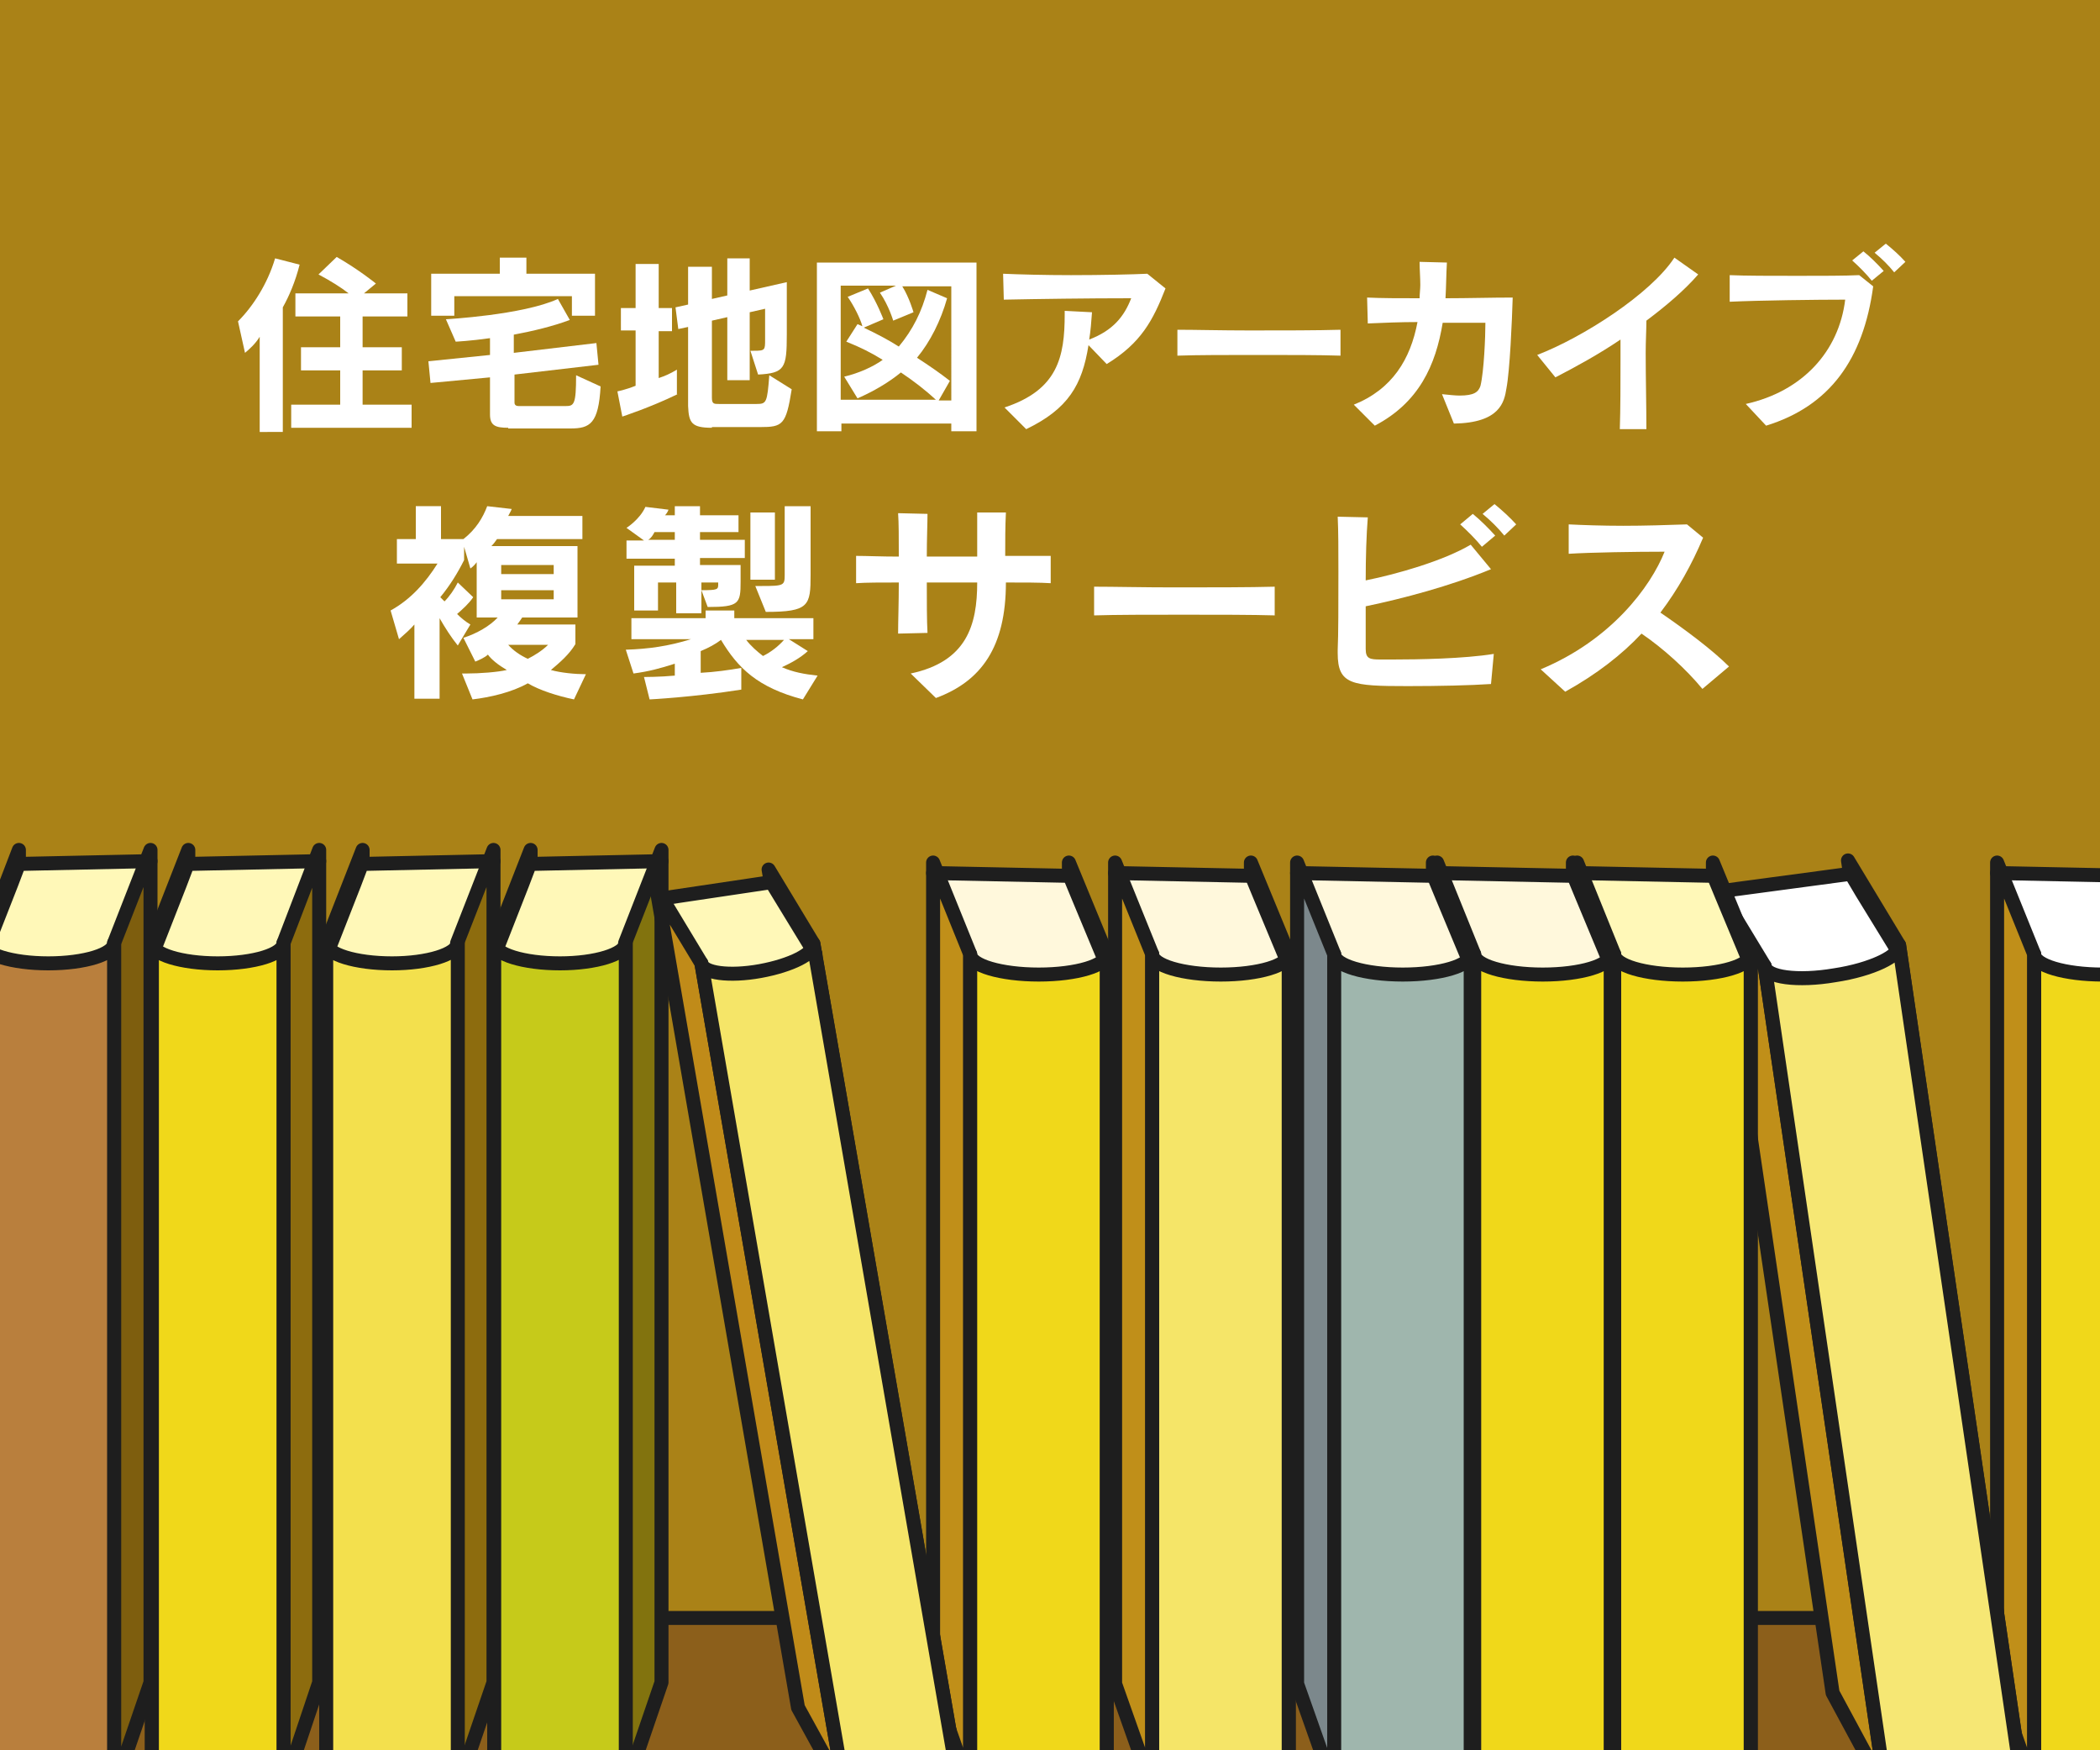 <?xml version="1.0" encoding="utf-8"?>
<!-- Generator: Adobe Illustrator 26.5.0, SVG Export Plug-In . SVG Version: 6.00 Build 0)  -->
<svg version="1.1" xmlns="http://www.w3.org/2000/svg" xmlns:xlink="http://www.w3.org/1999/xlink" x="0px" y="0px"
	 viewBox="0 0 300 250" style="enable-background:new 0 0 300 250;" xml:space="preserve">
<style type="text/css">
	.st0{fill:#3C507D;}
	.st1{fill:#B4D2EF;}
	.st2{fill:none;stroke:#FFFFFF;stroke-width:5;stroke-linecap:round;stroke-linejoin:round;stroke-miterlimit:10;}
	.st3{fill:#AA8217;}
	.st4{fill:#DCF082;}
	.st5{fill:#B4E6C8;}
	.st6{fill:#B9E4EC;}
	.st7{fill:#F3C6A8;}
	.st8{fill:#F7E477;}
	
		.st9{fill:none;stroke:#FFFFFF;stroke-width:4;stroke-linecap:round;stroke-linejoin:round;stroke-miterlimit:10;stroke-dasharray:0.2,6;}
	.st10{fill:#FAD2AA;}
	.st11{fill:#FFFFFF;}
	.st12{fill:#FFFFFF;stroke:#1E1E1E;stroke-width:2;stroke-linecap:round;stroke-linejoin:round;stroke-miterlimit:10;}
	.st13{fill:url(#SVGID_1_);}
	.st14{fill:url(#SVGID_00000119105175456950329570000001060377927132836768_);}
	.st15{fill:url(#SVGID_00000147931802498211471170000016517537241642745236_);}
	.st16{fill:none;stroke:#000000;stroke-width:2;stroke-linecap:round;stroke-linejoin:round;stroke-miterlimit:10;}
	
		.st17{clip-path:url(#SVGID_00000081642099065132943650000007786661661987779999_);fill:none;stroke:#FAD2AA;stroke-width:10;stroke-linejoin:round;stroke-miterlimit:10;}
	
		.st18{clip-path:url(#SVGID_00000081642099065132943650000007786661661987779999_);fill:none;stroke:#FAD2AA;stroke-width:3;stroke-linejoin:round;stroke-miterlimit:10;}
	.st19{fill:#FBCFAC;}
	.st20{fill:#E67850;stroke:#1E1E1E;stroke-width:2;stroke-linecap:round;stroke-linejoin:round;stroke-miterlimit:10;}
	.st21{fill:#FCD64E;stroke:#1E1E1E;stroke-width:2;stroke-linecap:round;stroke-linejoin:round;stroke-miterlimit:10;}
	.st22{fill:#FAE678;}
	.st23{fill:#AFE1EB;}
	.st24{clip-path:url(#SVGID_00000103267306166501033000000008150728398689722517_);}
	.st25{fill:#1E1E1E;stroke:#FFFFFF;stroke-width:1.3;stroke-miterlimit:10;}
	.st26{fill:none;stroke:#FFFFFF;stroke-width:3;stroke-miterlimit:10;}
	.st27{fill:none;stroke:#FFFFFF;stroke-width:3;stroke-miterlimit:10;stroke-dasharray:3.988,3.988;}
	.st28{fill:none;stroke:#FFFFFF;stroke-width:3;stroke-miterlimit:10;stroke-dasharray:4;}
	.st29{fill:#FFFFFF;stroke:#1E1E1E;stroke-width:2;stroke-linejoin:round;stroke-miterlimit:10;}
	.st30{fill:#1E1E1E;}
	.st31{fill:none;stroke:#1E1E1E;stroke-width:2;stroke-linecap:round;stroke-linejoin:round;stroke-miterlimit:10;}
	.st32{fill:#F0D81A;}
	.st33{fill:none;stroke:#1E1E1E;stroke-width:2;stroke-linejoin:round;stroke-miterlimit:10;}
	.st34{fill:#D60011;}
	.st35{fill:#E88000;}
	.st36{fill:#EFA323;}
	.st37{fill:#66A2CF;stroke:#1E1E1E;stroke-width:2;stroke-linecap:round;stroke-linejoin:round;stroke-miterlimit:10;}
	.st38{fill:#0064AF;}
	.st39{fill:#588AC9;}
	.st40{fill:#231815;stroke:#231815;stroke-miterlimit:10;}
	
		.st41{clip-path:url(#SVGID_00000147211516497122854300000018200365477749339543_);fill:url(#SVGID_00000179621358933169361160000015371260419000822682_);}
	
		.st42{clip-path:url(#SVGID_00000147211516497122854300000018200365477749339543_);fill:url(#SVGID_00000175302512936124619470000001852404848133823143_);}
	
		.st43{clip-path:url(#SVGID_00000147211516497122854300000018200365477749339543_);fill:url(#SVGID_00000058557316426361697950000012836840564960901043_);}
	
		.st44{clip-path:url(#SVGID_00000147211516497122854300000018200365477749339543_);fill:url(#SVGID_00000052787229148828886990000011903652800072775865_);}
	.st45{clip-path:url(#SVGID_00000147211516497122854300000018200365477749339543_);fill:#FFFFFF;}
	.st46{clip-path:url(#SVGID_00000147211516497122854300000018200365477749339543_);}
	.st47{fill:#E50012;}
	.st48{fill:#F29600;}
	.st49{fill:#F7B52C;}
	.st50{clip-path:url(#SVGID_00000050628525281245796310000001060895884149024407_);}
	.st51{fill:url(#SVGID_00000059283745485377215920000009906558187565283758_);}
	.st52{fill:url(#SVGID_00000049921690898369563000000003843853230289913479_);}
	.st53{fill:url(#SVGID_00000049917270052293446080000016701367645937836438_);}
	.st54{fill:url(#SVGID_00000056390075588934847640000007510913162404693927_);}
	.st55{fill:none;stroke:#231815;stroke-width:0.25;stroke-miterlimit:10;}
	
		.st56{clip-path:url(#SVGID_00000087395632516749984410000014576879962546748049_);fill:url(#SVGID_00000088102955500198298230000017294087128411628167_);}
	
		.st57{clip-path:url(#SVGID_00000087395632516749984410000014576879962546748049_);fill:url(#SVGID_00000177471918611784502610000012106938592729948591_);}
	
		.st58{clip-path:url(#SVGID_00000087395632516749984410000014576879962546748049_);fill:url(#SVGID_00000137833045150069671920000005327126166721746053_);}
	
		.st59{clip-path:url(#SVGID_00000087395632516749984410000014576879962546748049_);fill:url(#SVGID_00000093168459567181212300000016618057746090894760_);}
	.st60{clip-path:url(#SVGID_00000087395632516749984410000014576879962546748049_);fill:#FFFFFF;}
	.st61{clip-path:url(#SVGID_00000087395632516749984410000014576879962546748049_);}
	.st62{fill:#FFFFFF;stroke:#1E1E1E;stroke-linecap:round;stroke-linejoin:round;stroke-miterlimit:10;}
	.st63{fill:#FFFFFF;stroke:#1E1E1E;stroke-width:1.111;stroke-linecap:round;stroke-linejoin:round;stroke-miterlimit:10;}
	.st64{fill:#FDFBE6;stroke:#1E1E1E;stroke-width:1.111;stroke-linecap:round;stroke-linejoin:round;stroke-miterlimit:10;}
	.st65{fill:#FFFFFF;stroke:#1E1E1E;stroke-width:1.222;stroke-linecap:round;stroke-linejoin:round;stroke-miterlimit:10;}
	.st66{fill:#FCF6CC;stroke:#1E1E1E;stroke-width:1.222;stroke-linecap:round;stroke-linejoin:round;stroke-miterlimit:10;}
	.st67{fill:#FFFFFF;stroke:#1E1E1E;stroke-width:1.333;stroke-linecap:round;stroke-linejoin:round;stroke-miterlimit:10;}
	.st68{fill:#FAF2B3;stroke:#1E1E1E;stroke-width:1.333;stroke-linecap:round;stroke-linejoin:round;stroke-miterlimit:10;}
	.st69{fill:#FFFFFF;stroke:#1E1E1E;stroke-width:1.444;stroke-linecap:round;stroke-linejoin:round;stroke-miterlimit:10;}
	.st70{fill:#F8EE99;stroke:#1E1E1E;stroke-width:1.444;stroke-linecap:round;stroke-linejoin:round;stroke-miterlimit:10;}
	.st71{fill:#FFFFFF;stroke:#1E1E1E;stroke-width:1.556;stroke-linecap:round;stroke-linejoin:round;stroke-miterlimit:10;}
	.st72{fill:#F7E980;stroke:#1E1E1E;stroke-width:1.556;stroke-linecap:round;stroke-linejoin:round;stroke-miterlimit:10;}
	.st73{fill:#FFFFFF;stroke:#1E1E1E;stroke-width:1.667;stroke-linecap:round;stroke-linejoin:round;stroke-miterlimit:10;}
	.st74{fill:#F5E567;stroke:#1E1E1E;stroke-width:1.667;stroke-linecap:round;stroke-linejoin:round;stroke-miterlimit:10;}
	.st75{fill:#FFFFFF;stroke:#1E1E1E;stroke-width:1.778;stroke-linecap:round;stroke-linejoin:round;stroke-miterlimit:10;}
	.st76{fill:#F3E14D;stroke:#1E1E1E;stroke-width:1.778;stroke-linecap:round;stroke-linejoin:round;stroke-miterlimit:10;}
	.st77{fill:#FFFFFF;stroke:#1E1E1E;stroke-width:1.889;stroke-linecap:round;stroke-linejoin:round;stroke-miterlimit:10;}
	.st78{fill:#F2DC34;stroke:#1E1E1E;stroke-width:1.889;stroke-linecap:round;stroke-linejoin:round;stroke-miterlimit:10;}
	.st79{fill:#F0D81A;stroke:#1E1E1E;stroke-width:2;stroke-linecap:round;stroke-linejoin:round;stroke-miterlimit:10;}
	.st80{fill:#FFFFFF;stroke:#1A1311;stroke-width:2;stroke-linejoin:round;stroke-miterlimit:10;}
	.st81{clip-path:url(#SVGID_00000029758734574936814230000003838648889189991833_);}
	.st82{fill:#FFFAC6;}
	.st83{clip-path:url(#SVGID_00000018923685211267751660000009655230768683486341_);fill:#F6D500;}
	.st84{fill:#231815;}
	.st85{clip-path:url(#SVGID_00000134971785146081702580000004978804034614560434_);fill:#231815;}
	.st86{clip-path:url(#SVGID_00000134971785146081702580000004978804034614560434_);fill:#F6D500;}
	.st87{clip-path:url(#SVGID_00000134971785146081702580000004978804034614560434_);fill:#FFFFFF;}
	
		.st88{clip-path:url(#SVGID_00000134971785146081702580000004978804034614560434_);fill-rule:evenodd;clip-rule:evenodd;fill:#FFFFFF;}
	.st89{clip-path:url(#SVGID_00000134971785146081702580000004978804034614560434_);fill:#F9E700;}
	.st90{clip-path:url(#SVGID_00000055704686683875030350000006859736087350622105_);fill:#FFFFFF;}
	.st91{clip-path:url(#SVGID_00000055704686683875030350000006859736087350622105_);fill:#F6D500;}
	.st92{clip-path:url(#SVGID_00000013876353323525495810000016958451150013310108_);fill:#FFFFFF;}
	.st93{clip-path:url(#SVGID_00000013876353323525495810000016958451150013310108_);fill:#F6D500;}
	.st94{fill:#986B2F;}
	.st95{clip-path:url(#SVGID_00000124840606466740608940000010433489570080145550_);fill:#BC7E35;}
	.st96{clip-path:url(#SVGID_00000124840606466740608940000010433489570080145550_);fill:#5C370C;}
	.st97{clip-path:url(#SVGID_00000124840606466740608940000010433489570080145550_);fill:#AB6B24;}
	.st98{clip-path:url(#SVGID_00000124840606466740608940000010433489570080145550_);fill:#FFF4CC;}
	.st99{clip-path:url(#SVGID_00000124840606466740608940000010433489570080145550_);fill:#00B3EC;}
	.st100{clip-path:url(#SVGID_00000008135458227748573400000003144354249518662840_);fill:#6FB92C;}
	.st101{clip-path:url(#SVGID_00000008135458227748573400000003144354249518662840_);fill:#FFFFFF;}
	.st102{clip-path:url(#SVGID_00000137849449773452592150000003481098844648197513_);}
	.st103{clip-path:url(#SVGID_00000160169820117486109160000015803033174546255506_);}
	.st104{clip-path:url(#SVGID_00000066489103925829706300000014386974344937258626_);fill:#F2A8C2;}
	.st105{clip-path:url(#SVGID_00000053515311125373323900000008732487307584660905_);}
	.st106{clip-path:url(#SVGID_00000137848064493506213270000008688461314903436214_);fill:#F2A8C2;}
	.st107{clip-path:url(#SVGID_00000124147008331077820940000012359151559152467337_);fill:#5C370C;}
	.st108{clip-path:url(#SVGID_00000124147008331077820940000012359151559152467337_);fill:#A9AAAA;}
	
		.st109{clip-path:url(#SVGID_00000124147008331077820940000012359151559152467337_);fill:none;stroke:#5C370C;stroke-width:0.504;stroke-linecap:round;stroke-linejoin:round;}
	.st110{clip-path:url(#SVGID_00000124147008331077820940000012359151559152467337_);fill:#0087BD;}
	.st111{clip-path:url(#SVGID_00000124147008331077820940000012359151559152467337_);fill:#656464;}
	.st112{clip-path:url(#SVGID_00000124147008331077820940000012359151559152467337_);fill:#888888;}
	.st113{clip-path:url(#SVGID_00000124147008331077820940000012359151559152467337_);fill:#BC7E35;}
	.st114{clip-path:url(#SVGID_00000124147008331077820940000012359151559152467337_);fill:#FFF4CC;}
	.st115{clip-path:url(#SVGID_00000124147008331077820940000012359151559152467337_);fill:none;stroke:#5C370C;stroke-width:0.504;}
	.st116{clip-path:url(#SVGID_00000006692691883088981870000015890505081729316229_);fill:#EAC400;}
	.st117{clip-path:url(#SVGID_00000006692691883088981870000015890505081729316229_);fill:#FFFFFF;}
	.st118{clip-path:url(#SVGID_00000006692691883088981870000015890505081729316229_);fill:#0098CB;}
	.st119{clip-path:url(#SVGID_00000036957155157454833200000012107978949976842644_);}
	.st120{clip-path:url(#SVGID_00000088123659348292666580000008915187760810045119_);}
	.st121{clip-path:url(#SVGID_00000148641311956725616600000007138371868487440010_);}
	.st122{clip-path:url(#SVGID_00000167361352198984584820000015659289177802436785_);}
	.st123{fill:none;stroke:#1E1E1E;stroke-width:0.1;}
	.st124{clip-path:url(#SVGID_00000134934195813253203820000014259267491414681473_);}
	.st125{fill:#403734;}
	.st126{fill:#5892B9;}
	.st127{fill:#3C3C3C;}
	.st128{fill:#DCDCDC;}
	.st129{fill:#969696;}
	.st130{fill:#789BAA;}
	.st131{opacity:0.6;}
	.st132{fill:none;stroke:#C8C8C8;stroke-width:5;stroke-linecap:round;stroke-linejoin:round;stroke-miterlimit:10;}
	.st133{fill:#FBD03E;}
	.st134{fill:none;stroke:#FAE678;stroke-width:3;stroke-miterlimit:10;}
	.st135{fill:none;stroke:#FAE678;stroke-width:3;stroke-linecap:round;stroke-linejoin:round;stroke-miterlimit:10;}
	.st136{fill:#E67850;}
	.st137{fill:#F15A24;stroke:#1E1E1E;stroke-width:2;stroke-linecap:round;stroke-linejoin:round;stroke-miterlimit:10;}
	.st138{fill:#F5F5E6;}
	.st139{fill:#FFFFFF;stroke:#1E1E1E;stroke-width:2;stroke-linecap:round;stroke-linejoin:round;}
	.st140{fill:#6A6A6A;}
	
		.st141{clip-path:url(#SVGID_00000000192978964177616270000017307969586132266657_);fill:none;stroke:#80B1D7;stroke-width:2.133;stroke-dasharray:1.93,0.804;}
	
		.st142{clip-path:url(#SVGID_00000000192978964177616270000017307969586132266657_);fill:none;stroke:#80B1D7;stroke-width:2.133;stroke-dasharray:1.762,1.762;}
	.st143{clip-path:url(#SVGID_00000000192978964177616270000017307969586132266657_);fill:none;stroke:#80B1D7;stroke-width:2.133;}
	.st144{clip-path:url(#SVGID_00000000192978964177616270000017307969586132266657_);fill:none;stroke:#80B1D7;stroke-width:3.997;}
	.st145{clip-path:url(#SVGID_00000000192978964177616270000017307969586132266657_);fill:none;stroke:#80B1D7;stroke-width:2.357;}
	.st146{clip-path:url(#SVGID_00000000192978964177616270000017307969586132266657_);fill:none;stroke:#80B1D7;stroke-width:3.683;}
	.st147{clip-path:url(#SVGID_00000000192978964177616270000017307969586132266657_);fill:none;stroke:#80B1D7;stroke-width:1.255;}
	.st148{clip-path:url(#SVGID_00000000192978964177616270000017307969586132266657_);fill:none;stroke:#80B1D7;stroke-width:5.428;}
	.st149{clip-path:url(#SVGID_00000000192978964177616270000017307969586132266657_);}
	.st150{fill:none;stroke:#80B1D7;stroke-width:0.969;}
	.st151{clip-path:url(#SVGID_00000000192978964177616270000017307969586132266657_);fill:none;stroke:#80B1D7;stroke-width:0.969;}
	.st152{clip-path:url(#SVGID_00000000192978964177616270000017307969586132266657_);fill:none;stroke:#80B1D7;stroke-width:6.01;}
	.st153{fill:none;stroke:#FFFFFF;}
	.st154{fill:#0072C6;}
	.st155{fill:url(#SVGID_00000146486576732553541550000011441697929225682588_);}
	.st156{fill:url(#SVGID_00000122688341338138461670000004572810965357477034_);}
	.st157{fill:url(#SVGID_00000002344742892648368060000011302506982326656385_);}
	.st158{fill:#BCB4DC;stroke:#1E1E1E;stroke-width:2;stroke-linecap:round;stroke-linejoin:round;stroke-miterlimit:10;}
	.st159{fill:#7882B4;}
	.st160{fill:#D2B4DC;stroke:#1E1E1E;stroke-width:2;stroke-linecap:round;stroke-linejoin:round;stroke-miterlimit:10;}
	.st161{fill:#FBD03E;stroke:#1E1E1E;stroke-width:2;stroke-linecap:round;stroke-linejoin:round;stroke-miterlimit:10;}
	.st162{fill:#1E4696;}
	.st163{fill:#009AA3;}
	.st164{fill:#D6AF00;}
	.st165{fill:#D96500;}
	.st166{fill:#549635;}
	.st167{fill:#506EB4;stroke:#1E1E1E;stroke-width:2;stroke-linecap:round;stroke-linejoin:round;stroke-miterlimit:10;}
	.st168{fill:#1E1E1E;stroke:#1E1E1E;stroke-width:2;stroke-linecap:round;stroke-linejoin:round;stroke-miterlimit:10;}
	.st169{fill:none;stroke:#96A0D2;stroke-width:5;stroke-linecap:round;stroke-linejoin:round;stroke-miterlimit:10;}
	.st170{fill:#F3CE9A;stroke:#1E1E1E;stroke-width:2;stroke-linecap:round;stroke-linejoin:round;stroke-miterlimit:10;}
	.st171{fill:#8C5F1B;stroke:#1E1E1E;stroke-width:2;stroke-linecap:round;stroke-linejoin:round;stroke-miterlimit:10;}
	.st172{fill:#924F0F;stroke:#1E1E1E;stroke-width:2;stroke-linecap:round;stroke-linejoin:round;stroke-miterlimit:10;}
	.st173{fill:#C08F19;stroke:#1E1E1E;stroke-width:2;stroke-linecap:round;stroke-linejoin:round;stroke-miterlimit:10;}
	.st174{fill:#EADF39;}
	.st175{fill:#F6E774;stroke:#1E1E1E;stroke-width:2;stroke-linecap:round;stroke-linejoin:round;stroke-miterlimit:10;}
	.st176{fill:#FFF8B8;stroke:#1E1E1E;stroke-width:2;stroke-linecap:round;stroke-linejoin:round;stroke-miterlimit:10;}
	.st177{fill:#FFF8DC;stroke:#1E1E1E;stroke-width:2;stroke-linecap:round;stroke-linejoin:round;stroke-miterlimit:10;}
	.st178{fill:#7C888C;stroke:#1E1E1E;stroke-width:2;stroke-linecap:round;stroke-linejoin:round;stroke-miterlimit:10;}
	.st179{fill:#9FB6AD;stroke:#1E1E1E;stroke-width:2;stroke-linecap:round;stroke-linejoin:round;stroke-miterlimit:10;}
	.st180{fill:#F5E568;stroke:#1E1E1E;stroke-width:2;stroke-linecap:round;stroke-linejoin:round;stroke-miterlimit:10;}
	.st181{fill:#195C20;stroke:#1E1E1E;stroke-width:2;stroke-linecap:round;stroke-linejoin:round;stroke-miterlimit:10;}
	.st182{fill:#7E5E0E;stroke:#1E1E1E;stroke-width:2;stroke-linecap:round;stroke-linejoin:round;stroke-miterlimit:10;}
	.st183{fill:#B97F3D;stroke:#1E1E1E;stroke-width:2;stroke-linecap:round;stroke-linejoin:round;stroke-miterlimit:10;}
	.st184{fill:#111111;stroke:#1E1E1E;stroke-width:2;stroke-linecap:round;stroke-linejoin:round;stroke-miterlimit:10;}
	.st185{fill:#8D6C0E;stroke:#1E1E1E;stroke-width:2;stroke-linecap:round;stroke-linejoin:round;stroke-miterlimit:10;}
	.st186{fill:#82520E;stroke:#1E1E1E;stroke-width:2;stroke-linecap:round;stroke-linejoin:round;stroke-miterlimit:10;}
	.st187{fill:#F3E04D;stroke:#1E1E1E;stroke-width:2;stroke-linecap:round;stroke-linejoin:round;stroke-miterlimit:10;}
	.st188{fill:#82730E;stroke:#1E1E1E;stroke-width:2;stroke-linecap:round;stroke-linejoin:round;stroke-miterlimit:10;}
	.st189{fill:#C6CA1A;stroke:#1E1E1E;stroke-width:2;stroke-linecap:round;stroke-linejoin:round;stroke-miterlimit:10;}
	.st190{fill:#C08B19;stroke:#1E1E1E;stroke-width:2;stroke-linecap:round;stroke-linejoin:round;stroke-miterlimit:10;}
	.st191{fill:url(#SVGID_00000178180510832488177010000007971632272848582329_);}
	.st192{fill:url(#SVGID_00000103249335202163861590000004325784407675082648_);}
	.st193{fill:url(#SVGID_00000181789575130657785560000017935240023958894768_);}
	.st194{fill:#FEDE0A;stroke:#1E1E1E;stroke-width:2;stroke-linecap:round;stroke-linejoin:round;stroke-miterlimit:10;}
	.st195{fill:#F9D44E;stroke:#1E1E1E;stroke-width:2;stroke-linecap:round;stroke-linejoin:round;stroke-miterlimit:10;}
	.st196{fill:#DE2013;}
	.st197{fill:#EC9008;}
	.st198{fill:#F1AE2D;}
	.st199{fill:url(#SVGID_00000070832053515152153170000013838972264003150765_);}
	.st200{fill:url(#SVGID_00000170966124486585566040000013550255760889817016_);}
	.st201{fill:url(#SVGID_00000085225271262417125240000003901098184090152364_);}
	
		.st202{clip-path:url(#SVGID_00000097481338738981248120000003128868259423846579_);fill:none;stroke:#F8D0A8;stroke-width:7;stroke-linejoin:round;stroke-miterlimit:10;}
	
		.st203{clip-path:url(#SVGID_00000097481338738981248120000003128868259423846579_);fill:none;stroke:#F8D0A8;stroke-width:3;stroke-linejoin:round;stroke-miterlimit:10;}
	.st204{fill:#F8D0A8;}
	.st205{fill:#F9CDAA;}
	.st206{fill:#E47650;stroke:#1E1E1E;stroke-width:2;stroke-linecap:round;stroke-linejoin:round;stroke-miterlimit:10;}
	.st207{fill:#0064AF;stroke:#1E1E1E;stroke-width:2;stroke-linecap:round;stroke-linejoin:round;stroke-miterlimit:10;}
	.st208{fill:#6373BD;}
	.st209{fill:#FFFFFF;stroke:#FFFFFF;stroke-width:0.5;}
	.st210{fill:#263D6F;}
	.st211{fill:#6373BD;stroke:#6373BD;stroke-width:0.75;stroke-linecap:round;stroke-linejoin:round;}
	.st212{fill:#FFFFFF;stroke:#FFFFFF;stroke-width:0.5;stroke-linejoin:round;}
	.st213{fill:#F9D9DB;}
	.st214{fill:url(#SVGID_00000057136494668296765800000011189185601010610304_);}
	.st215{fill:url(#SVGID_00000066483489779475202200000006697284587881051280_);}
	.st216{fill:url(#SVGID_00000140004842076950040060000009144794928173311423_);}
	.st217{fill:#BCB4DC;}
	.st218{fill:#1E1E1E;stroke:#1E1E1E;}
	.st219{fill:#1E1E1E;stroke:#1E1E1E;stroke-miterlimit:10;}
	.st220{fill:#007878;}
	.st221{fill:#E6E6E6;stroke:#1E1E1E;stroke-width:2;stroke-linecap:round;stroke-linejoin:round;stroke-miterlimit:10;}
	.st222{fill:#32AAAA;stroke:#1E1E1E;stroke-width:2;stroke-linecap:round;stroke-linejoin:round;stroke-miterlimit:10;}
	.st223{fill:#32A03C;}
	.st224{fill:#64AA19;stroke:#1E1E1E;stroke-width:2;stroke-linecap:round;stroke-linejoin:round;stroke-miterlimit:10;}
	.st225{fill:#5F4904;}
</style>
<g id="レイヤー_2">
	<rect x="-5.3" y="-4" class="st3" width="310.8" height="263.4"/>
</g>
<g id="レイヤー_1">
	<g>
		<g>
			<defs>
				<rect id="SVGID_00000083793424679587182630000012884058684227099265_" x="324.5" y="-436.8" width="124.5" height="230.3"/>
			</defs>
			<clipPath id="SVGID_00000078723359254799388330000009935246118518316942_">
				<use xlink:href="#SVGID_00000083793424679587182630000012884058684227099265_"  style="overflow:visible;"/>
			</clipPath>
			
				<path style="clip-path:url(#SVGID_00000078723359254799388330000009935246118518316942_);fill:none;stroke:#80B1D7;stroke-width:5.428;" d="
				M424.3,142.8L411.8,2.9l-4.6-22.2l-15.1-31.4l-31.2-32l-29.1-44.7c-5.3-8.1-10.9-15.3-17.6-22.2c-6.3-6.6-11.1-14.1-14.5-22.7
				L281.4-214l-22.3-62.5l-6.3-5L242-315.7l24.6-52.3l11.6-50.6l-1.7-18.5c-0.5-5.7,0.2-11.2,2.3-16.6l35-90.1"/>
		</g>
	</g>
	<rect x="-19.5" y="231.1" class="st171" width="348" height="37.8"/>
	<g>
		<path class="st12" d="M310,137.6l-4-9.6l0,0l-1.2-2.9l-19.5-0.4l1.2,2.9h0l4.2,10l0,0c0.1,1.1,4.4,2.1,9.7,2.2
			c5.4,0.1,9.8-0.7,9.8-1.8C310.1,137.9,310.1,137.7,310,137.6z"/>
		<polygon class="st173" points="285.3,240.5 290.6,255.5 290.6,136.3 285.3,123.2 		"/>
		<g>
			<path class="st79" d="M300.4,139.2c5.4,0,9.7-1.3,9.7-2.9v119.2h-19.5V136.3C290.6,137.9,295,139.2,300.4,139.2z"/>
		</g>
	</g>
	<g>
		<polygon class="st172" points="281,238.9 288.6,252.9 271.3,135 264,122.9 		"/>
		<path class="st12" d="M271.4,136.3l-5.4-8.8l0,0l-1.6-2.7l-19.4,2.6l1.6,2.7l0,0l5.6,9.2l0,0c0.2,1.1,4.6,1.4,9.9,0.7
			c5.3-0.7,9.5-2.2,9.4-3.3C271.5,136.5,271.5,136.4,271.4,136.3z"/>
		<polygon class="st173" points="261.8,241.8 269.4,255.9 252.1,138 244.7,125.8 		"/>
		<g>
			<path class="st175" d="M262.1,139.3c5.3-0.8,9.4-2.8,9.2-4.3l17.3,117.9l-19.2,3L252.1,138C252.3,139.6,256.8,140.2,262.1,139.3z
				"/>
		</g>
	</g>
	<g>
		<polygon class="st172" points="244.7,240.5 250.1,255.5 250.1,136.3 244.7,123.2 		"/>
		<path class="st176" d="M250,137.6l-4-9.6l0,0l-1.2-2.9l-19.5-0.4l1.2,2.9h0l4.2,10l0,0c0.1,1.1,4.4,2.1,9.7,2.2
			c5.4,0.1,9.8-0.7,9.8-1.8C250.1,137.9,250.1,137.7,250,137.6z"/>
		<polygon class="st173" points="225.3,240.5 230.6,255.5 230.6,136.3 225.3,123.2 		"/>
		<g>
			<path class="st79" d="M240.4,139.2c5.4,0,9.7-1.3,9.7-2.9v119.2h-19.5V136.3C230.6,137.9,235,139.2,240.4,139.2z"/>
		</g>
	</g>
	<g>
		<polygon class="st172" points="224.7,240.5 230.1,255.5 230.1,136.3 224.7,123.2 		"/>
		<path class="st177" d="M230,137.6l-4-9.6l0,0l-1.2-2.9l-19.5-0.4l1.2,2.9h0l4.2,10l0,0c0.1,1.1,4.4,2.1,9.7,2.2
			c5.4,0.1,9.8-0.7,9.8-1.8C230.1,137.9,230.1,137.7,230,137.6z"/>
		<polygon class="st173" points="205.3,240.5 210.6,255.5 210.6,136.3 205.3,123.2 		"/>
		<g>
			<path class="st79" d="M220.4,139.2c5.4,0,9.7-1.3,9.7-2.9v119.2h-19.5V136.3C210.6,137.9,215,139.2,220.4,139.2z"/>
		</g>
	</g>
	<g>
		<polygon class="st172" points="204.7,240.5 210.1,255.5 210.1,136.3 204.7,123.2 		"/>
		<path class="st177" d="M210,137.6l-4-9.6l0,0l-1.2-2.9l-19.5-0.4l1.2,2.9h0l4.2,10l0,0c0.1,1.1,4.4,2.1,9.7,2.2
			c5.4,0.1,9.8-0.7,9.8-1.8C210.1,137.9,210.1,137.7,210,137.6z"/>
		<polygon class="st178" points="185.3,240.5 190.6,255.5 190.6,136.3 185.3,123.2 		"/>
		<g>
			<path class="st179" d="M200.4,139.2c5.4,0,9.7-1.3,9.7-2.9v119.2h-19.5V136.3C190.6,137.9,195,139.2,200.4,139.2z"/>
		</g>
	</g>
	<g>
		<polygon class="st172" points="178.7,240.5 184.1,255.5 184.1,136.3 178.7,123.2 		"/>
		<path class="st177" d="M184,137.6l-4-9.6l0,0l-1.2-2.9l-19.5-0.4l1.2,2.9h0l4.2,10l0,0c0.1,1.1,4.4,2.1,9.7,2.2
			c5.4,0.1,9.8-0.7,9.8-1.8C184.1,137.9,184.1,137.7,184,137.6z"/>
		<polygon class="st173" points="159.3,240.5 164.6,255.5 164.6,136.3 159.3,123.2 		"/>
		<g>
			<path class="st180" d="M174.4,139.2c5.4,0,9.7-1.3,9.7-2.9v119.2h-19.5V136.3C164.6,137.9,169,139.2,174.4,139.2z"/>
		</g>
	</g>
	<g>
		<polygon class="st172" points="152.7,240.5 158.1,255.5 158.1,136.3 152.7,123.2 		"/>
		<path class="st177" d="M158,137.6l-4-9.6l0,0l-1.2-2.9l-19.5-0.4l1.2,2.9h0l4.2,10l0,0c0.1,1.1,4.4,2.1,9.7,2.2
			c5.4,0.1,9.8-0.7,9.8-1.8C158.1,137.9,158.1,137.7,158,137.6z"/>
		<polygon class="st173" points="133.3,240.5 138.6,255.5 138.6,136.3 133.3,123.2 		"/>
		<g>
			<path class="st79" d="M148.4,139.2c5.4,0,9.7-1.3,9.7-2.9v119.2h-19.5V136.3C138.6,137.9,143,139.2,148.4,139.2z"/>
		</g>
	</g>
	<g>
		<polygon class="st181" points="2.7,240.3 -2.4,255.5 -2.4,134.7 2.7,121.4 		"/>
		<path class="st176" d="M21.5,123l-18.8,0.4l-1.1,2.9l0,0l-3.8,9.7c-0.1,0.1-0.1,0.2-0.1,0.4l0,0l0,0l0,0c0,1.1,4.2,2,9.4,1.9
			c5.1-0.1,9.3-1.1,9.3-2.3l0,0l4-10.1h0L21.5,123z"/>
		<polygon class="st182" points="21.5,240.3 16.3,255.5 16.3,134.7 21.5,121.4 		"/>
		<g>
			<path class="st183" d="M6.9,137.6c-5.2,0-9.4-1.3-9.4-2.9v120.8h18.8V134.7C16.3,136.3,12.1,137.6,6.9,137.6z"/>
		</g>
	</g>
	<g>
		<polygon class="st184" points="26.9,240.3 21.7,255.5 21.7,134.7 26.9,121.4 		"/>
		<path class="st176" d="M45.6,123l-18.8,0.4l-1.1,2.9l0,0l-3.8,9.7c-0.1,0.1-0.1,0.2-0.1,0.4l0,0l0,0l0,0c0,1.1,4.2,2,9.4,1.9
			c5.1-0.1,9.3-1.1,9.3-2.3l0,0l4-10.1h0L45.6,123z"/>
		<polygon class="st185" points="45.6,240.3 40.5,255.5 40.5,134.7 45.6,121.4 		"/>
		<g>
			<path class="st79" d="M31.1,137.6c-5.2,0-9.4-1.3-9.4-2.9v120.8h18.8V134.7C40.5,136.3,36.3,137.6,31.1,137.6z"/>
		</g>
	</g>
	<g>
		<polygon class="st186" points="51.8,240.3 46.6,255.5 46.6,134.7 51.8,121.4 		"/>
		<path class="st176" d="M70.5,123l-18.8,0.4l-1.1,2.9l0,0l-3.8,9.7c-0.1,0.1-0.1,0.2-0.1,0.4l0,0l0,0l0,0c0,1.1,4.2,2,9.4,1.9
			c5.1-0.1,9.3-1.1,9.3-2.3l0,0l4-10.1h0L70.5,123z"/>
		<polygon class="st185" points="70.5,240.3 65.3,255.5 65.3,134.7 70.5,121.4 		"/>
		<g>
			<path class="st187" d="M56,137.6c-5.2,0-9.4-1.3-9.4-2.9v120.8h18.8V134.7C65.3,136.3,61.1,137.6,56,137.6z"/>
		</g>
	</g>
	<g>
		<polygon class="st186" points="75.8,240.3 70.6,255.5 70.6,134.7 75.8,121.4 		"/>
		<path class="st176" d="M94.5,123l-18.8,0.4l-1.1,2.9l0,0l-3.8,9.7c-0.1,0.1-0.1,0.2-0.1,0.4l0,0l0,0l0,0c0,1.1,4.2,2,9.4,1.9
			c5.1-0.1,9.3-1.1,9.3-2.3l0,0l4-10.1h0L94.5,123z"/>
		<polygon class="st188" points="94.5,240.3 89.3,255.5 89.3,134.7 94.5,121.4 		"/>
		<g>
			<path class="st189" d="M80,137.6c-5.2,0-9.4-1.3-9.4-2.9v120.8h18.8V134.7C89.3,136.3,85.1,137.6,80,137.6z"/>
		</g>
	</g>
	<g>
		<polygon class="st172" points="130,241.1 136.7,253.3 116.2,134.8 109.8,124.2 		"/>
		<path class="st176" d="M95.5,130.7L95.5,130.7l-1.4-2.3l16.1-2.4l1.4,2.3l0,0l4.7,7.7c0.1,0.1,0.2,0.2,0.2,0.3
			c0.1,1-3.3,2.3-7.8,3c-4.4,0.7-8.1,0.4-8.3-0.5l0,0L95.5,130.7z"/>
		<polygon class="st190" points="114,243.9 120.7,256.1 100.2,137.6 93.8,127 		"/>
		<g>
			<path class="st180" d="M108.6,138.7c4.4-0.8,7.8-2.5,7.6-3.9l20.5,118.5l-16,2.8l-20.5-118.5C100.4,139,104.2,139.5,108.6,138.7z
				"/>
		</g>
	</g>
	<g>
		<g>
			<path class="st11" d="M37.1,61.6V48.1c-0.6,1-1.5,1.8-2.1,2.3l-1-4.5c2.1-2.1,4.2-5.3,5.3-9l3.5,0.9c-0.6,2.4-1.5,4.5-2.4,6.1
				v17.8H37.1z M41.6,61.1v-3.3h7v-4.9h-5.6v-3.3h5.6v-4.4h-6.4v-3.3h7.6c-1-0.8-2.6-1.8-4.3-2.7l2.6-2.5c3.3,1.9,5.6,3.8,5.6,3.8
				L52,41.9h6.2v3.3h-6.4v4.4h5.6v3.3h-5.6v4.9h7v3.3H41.6z"/>
			<path class="st11" d="M72.6,61.1c-1.8,0-2.6-0.3-2.6-1.9v-5.3l-8.5,0.8l-0.3-3.1l8.8-0.9v-2.4c-2.8,0.4-4.9,0.5-4.9,0.5l-1.4-3.2
				c0,0,11-0.6,16-2.9l1.7,3c-2.4,0.9-5.3,1.6-8,2.1v2.6L85.2,49l0.3,3.1l-12,1.4v4c0,0.4,0.3,0.5,0.6,0.5h6.7
				c1.2,0,1.5-0.2,1.5-4.4l3.5,1.6c-0.3,5.3-1.5,6-4.3,6H72.6z M81.7,45.1v-2.8H64.9v2.8h-3.3v-6h9.8v-2.3h3.8v2.3H85v6H81.7z"/>
			<path class="st11" d="M96.8,56.3c-3.9,1.9-7.9,3.2-7.9,3.2l-0.7-3.6c0,0,1.1-0.2,2.6-0.8v-7.9h-2.1V44h2.1v-6.3h3.3V44h1.9v3.3
				h-1.9V54c0.9-0.3,1.6-0.6,2.6-1.2V56.3z M101.7,61.1c-2.9,0-3.3-0.7-3.4-3.1V46.7L96.9,47l-0.4-3.1l1.8-0.4v-5.4h3.4v4.6l2.2-0.5
				v-5.3h3.2v4.6l5.3-1.2v7.5c0,4.8-0.3,5.5-4.1,5.7l-1.1-3.4h0.5c1.6,0,1.6-0.1,1.6-1.6v-4.4l-2.2,0.5v9.7h-3.2v-9l-2.2,0.5v11
				c0,0.9,0.3,0.9,1,0.9h5.4c1.4,0,1.5-0.2,1.8-4.1l3.2,2c-0.8,5.1-1.3,5.4-4.5,5.4H101.7z"/>
			<path class="st11" d="M135.9,61.6v-1.1h-15.7v1.1h-3.5V37.5h22.8v24.1H135.9z M135.9,40.9h-7c1,1.6,1.6,3.7,1.6,3.7l-2.9,1.2
				c0,0-0.6-2.1-1.9-4l2.3-1h-7.9v16.3h13.6c-1.4-1.3-3.2-2.7-5-3.9c-1.7,1.4-3.9,2.7-6.2,3.7l-1.9-3.1c2.1-0.5,4.1-1.4,5.5-2.4
				c-1.6-1-3.2-1.8-5.2-2.6l1.6-2.5l0.7,0.3c-0.3-1.1-1.2-2.9-2.1-4.2l2.9-1.2c1.3,2,2.2,4.4,2.2,4.4l-2.8,1.2
				c1.9,0.9,3.6,1.8,5,2.7c2-2.4,3.3-5,4.1-8.1l2.8,1.2c-0.9,3.2-2.4,6.2-4.3,8.5c1.7,1.1,3.3,2.2,4.7,3.3l-1.6,2.8h1.8V40.9z"/>
			<path class="st11" d="M155.5,49.3c-0.9,5.7-2.9,9.1-8.9,12l-3.1-3.1c7.6-2.5,8.6-7.2,8.6-13.3v-0.5l3.9,0.2
				c-0.1,1.4-0.2,2.7-0.4,3.9c3.4-1.3,5-3.3,6-5.9c-6.2,0-13.3,0.1-18.2,0.2l-0.1-3.7c2.3,0.1,6,0.2,9.7,0.2c4.4,0,8.8-0.1,10.9-0.2
				l2.6,2.1c-1.8,4.6-3.5,7.8-8.4,10.8L155.5,49.3z"/>
			<path class="st11" d="M191.5,50.8c-3-0.1-7.4-0.1-11.8-0.1s-8.7,0-11.5,0.1v-3.7c2.6,0,6.3,0.1,10.3,0.1c4.8,0,9.7,0,13-0.1V50.8
				z"/>
			<path class="st11" d="M206,56.3c1,0.1,1.9,0.2,2.5,0.2c2.1,0,2.7-0.5,3-1.4c0.5-2.1,0.7-7,0.7-9h-6.1c-1,6.1-3.4,11.4-9.7,14.7
				l-3-3c5.5-2.2,8.1-6.5,9.1-11.8c-2.4,0-4.9,0.1-7.1,0.2l-0.1-3.7c2.1,0.1,4.6,0.1,7.5,0.1c0-0.6,0.1-1.3,0.1-1.9
				c0-1.1-0.1-2.2-0.1-3.3l3.9,0.1c-0.1,1.7-0.1,3.4-0.2,5.1c3.2,0,6.5-0.1,9.6-0.1c-0.1,3.3-0.4,10.4-0.9,13
				c-0.3,1.9-0.9,4.9-7.5,5L206,56.3z"/>
			<path class="st11" d="M231.4,61.4c0.1-3,0.1-6.7,0.1-10v-2.9c-3.1,2.1-6.4,3.9-9.3,5.4l-2.6-3.2c6.5-2.5,16.2-8.7,19.6-13.9
				l3.4,2.4c-2,2.3-4.6,4.5-7.4,6.6c0,1.3-0.1,2.9-0.1,4.6c0,3.5,0.1,7.6,0.1,10.9H231.4z"/>
			<path class="st11" d="M249.4,57.7c8.1-1.8,13.3-7.5,14.2-14.9c-4,0-12.3,0.1-16.5,0.3l0-3.8c2.2,0.1,5.9,0.1,9.7,0.1
				c3.4,0,6.8,0,8.8-0.1l2,1.6c-1.4,10.4-6.2,17.1-15.3,19.9L249.4,57.7z M267.4,40.1c-0.8-1-1.8-2-2.8-2.9l1.6-1.3
				c1,0.8,2,1.8,2.9,2.8L267.4,40.1z M270.6,38.9c-0.8-1-1.7-1.9-2.8-2.8l1.6-1.3c1,0.8,2,1.7,2.8,2.6L270.6,38.9z"/>
			<path class="st11" d="M82,99.9c-2.4-0.5-4.9-1.3-6.6-2.3c-2.3,1.3-5.4,2-7.9,2.3L66,96.2h0.6c2,0,4.5-0.2,5.8-0.5
				c-1.2-0.7-2.2-1.5-2.7-2.2c-0.4,0.4-1.3,0.8-1.8,1l-1.7-3.4c1.9-0.6,3.8-1.7,4.9-2.9h-3v-7.9c-0.2,0.3-0.6,0.7-0.9,0.9l-0.9-3.1
				v1.9c-0.9,1.8-2,3.6-3.4,5.3c0.2,0.2,0.4,0.4,0.6,0.6c0.7-0.7,1.4-1.7,1.9-2.7l2.2,2.1c-0.6,0.9-1.5,1.7-2.3,2.4
				c0.5,0.5,1.2,1.1,1.9,1.5l-1.8,3c-0.9-1.1-1.8-2.5-2.6-3.9v11.5h-3.6V89.2c-0.6,0.7-1.3,1.3-2.2,2.1l-1.2-4.1
				c2.9-1.6,5-4,6.7-6.7h-5.8v-3.5h2.7v-4.7H63v4.7h3.2c1.8-1.4,2.8-3.1,3.4-4.7l3.5,0.4c-0.1,0.3-0.3,0.6-0.5,1h10.6V77H71
				c-0.2,0.3-0.5,0.7-0.8,1h12.3v10.2h-7.9c-0.2,0.3-0.4,0.6-0.7,1h8.3V92c-0.9,1.5-2.2,2.6-3.5,3.7c1.4,0.4,3.5,0.6,5,0.6L82,99.9z
				 M79.1,80.7h-7.5V82h7.5V80.7z M79.1,84.3h-7.5v1.3h7.5V84.3z M72.6,92.1c0.7,0.8,1.7,1.5,2.8,2c1-0.5,2.1-1.2,2.9-2H72.6z"/>
			<path class="st11" d="M114.7,99.9c-6.5-1.7-9.3-4.5-11.7-8.5c-0.8,0.6-1.7,1.1-2.9,1.6v3.1c2-0.1,4.1-0.4,5.8-0.7v3.1
				c-7,1.1-13.1,1.4-13.1,1.4L92,96.7c0,0,2.3,0,4.4-0.2v-1.7c-2.2,0.7-3.7,1.1-5.9,1.4l-1.1-3.4c3.2-0.1,6.1-0.5,9.3-1.5h-8.5v-3
				h10.6v-1.1h4.1v1.1h11.3v3h-3.5l2.7,1.7c-1.1,1-2.4,1.7-3.7,2.3c1.6,0.7,3.2,1,5.1,1.2L114.7,99.9z M100.2,84.3
				c2.3,0,2.4-0.1,2.4-0.8v-0.3h-2.4v4.4h-3.6v-4.4H94v4h-3.4v-6.4h5.8v-1h-6.9v-2.6H92l-2.5-1.8c0,0,1.9-1.2,2.7-3l3.3,0.4
				c-0.1,0.3-0.3,0.6-0.5,0.8h1.4v-1.3h3.6v1.3h5.5V76h-5.5v1.1h6.4v2.6h-6.4v1h5.8v2.4c0,3.1-0.2,3.6-4.7,3.6L100.2,84.3z M96.5,76
				h-3c-0.2,0.4-0.5,0.9-0.9,1.1h3.8V76z M106.6,91.4c0.7,0.9,1.5,1.6,2.4,2.3c1.2-0.6,2.2-1.4,3-2.3H106.6z M107.2,82.8v-9.6h3.5
				v9.6H107.2z M107.9,83.7h1c3.1,0,3.2-0.1,3.2-1.6v-9.8h3.7v9.8c0,4.4-0.2,5.3-6.4,5.3L107.9,83.7z"/>
			<path class="st11" d="M130.1,96.2c8-1.7,9.5-6.9,9.5-13h-7.2c0,2.7,0,5.5,0.1,7.2l-4.2,0.1c0-1.7,0.1-4.4,0.1-7.3
				c-2.5,0-4.7,0-6.1,0.1v-3.9c1.5,0,3.6,0.1,6.1,0.1c0-2.6,0-4.9-0.1-6.2l4.2,0.1c0,1.3-0.1,3.6-0.1,6.1h7.2c0-2.1,0-4.2,0-6.3h4.1
				c-0.1,2-0.1,4.1-0.1,6.2c2.6,0,4.9,0,6.5,0v3.9c-1.5-0.1-3.8-0.1-6.4-0.1c0,9.2-3.5,14.1-10,16.5L130.1,96.2z"/>
			<path class="st11" d="M182.2,87.9c-3.3-0.1-8.2-0.1-13.1-0.1s-9.7,0-12.8,0.1v-4.1c2.8,0,7,0.1,11.4,0.1c5.3,0,10.8,0,14.4-0.1
				V87.9z"/>
			<path class="st11" d="M213,97.7c-3,0.2-7.4,0.3-11.9,0.3c-8,0-10-0.2-10-4.7v-0.5c0.1-2,0.1-6.6,0.1-11.1c0-3,0-5.9-0.1-7.9
				l4.3,0.1c-0.2,2.5-0.3,5.7-0.3,9c4.5-0.9,11.1-2.8,15-5.1l2.9,3.5c-5.8,2.4-12.6,4.2-17.9,5.3c0,1.2,0,2.3,0,3.3c0,1,0,2,0,2.8
				c0,1.4,0.6,1.5,2.1,1.5h1.8c3.5,0,10.1-0.1,14.4-0.8L213,97.7z M211.7,78.1c-0.9-1.1-2-2.2-3.1-3.2l1.8-1.5
				c1.1,0.9,2.2,2,3.2,3.1L211.7,78.1z M214.9,76.5c-0.9-1.1-1.9-2.1-3.1-3.1l1.7-1.4c1.1,0.9,2.2,1.9,3.1,2.9L214.9,76.5z"/>
			<path class="st11" d="M243.2,98.4c-2.3-2.8-5.6-5.8-8.7-7.9c-2.8,3-6.4,5.8-10.9,8.3l-3.5-3.2c10.1-4.2,15.7-11.8,17.7-16.8
				c-4.1,0-10.6,0.1-13.7,0.3l0-4.2c2,0.1,4.8,0.2,7.8,0.2c3,0,6.2-0.1,9.1-0.2l2.3,1.9c-1.6,3.8-3.6,7.4-6.1,10.7
				c3.5,2.4,7.4,5.3,9.8,7.7L243.2,98.4z"/>
		</g>
	</g>
</g>
</svg>
